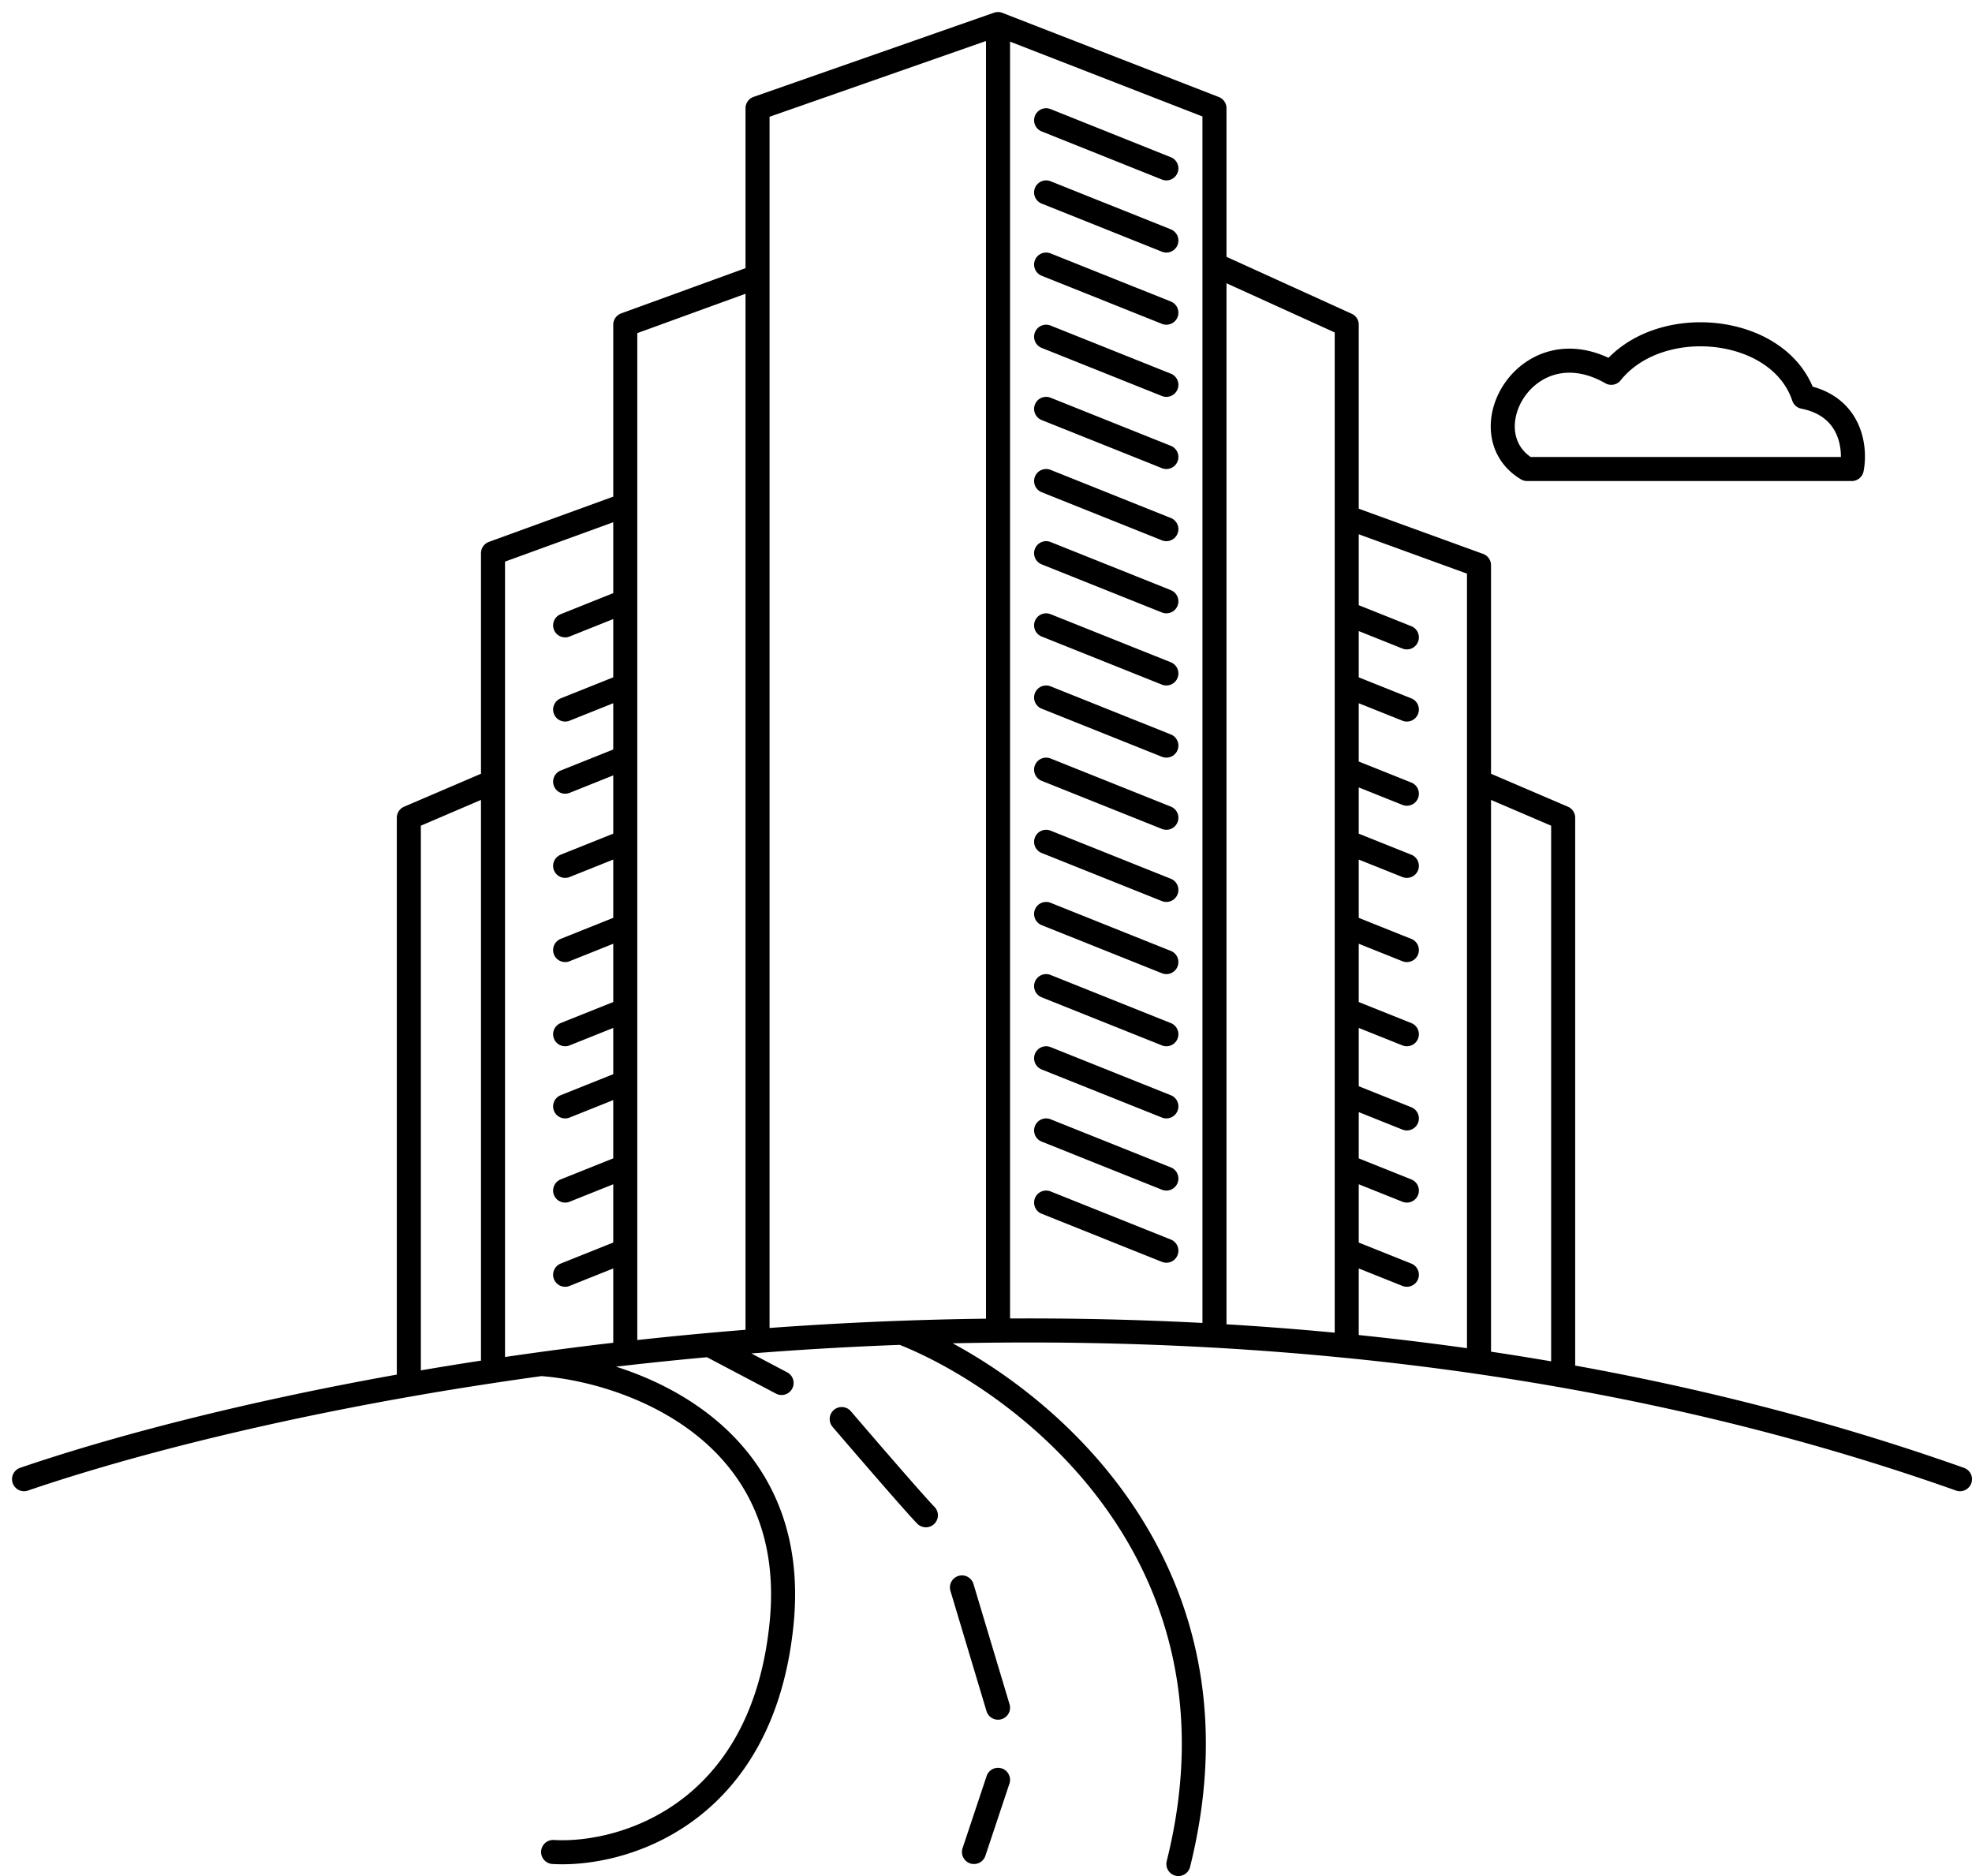 <svg xmlns="http://www.w3.org/2000/svg" width="82" height="78" fill="none"><path stroke="#000" stroke-linecap="round" stroke-linejoin="round" d="M1 61.5c3.827-1.307 9.345-2.76 16-3.929M81.5 61.5c-5.435-1.926-10.978-3.328-16.5-4.305m-42.5-.483c3.667.263 10.8 2.788 10 10.788-.8 8-6.667 9.667-9.5 9.5m-.5-20.288c-.675.093-1.342.189-2 .288m2-.288c1.142-.156 2.31-.303 3.5-.438m11.5-.862C42.667 57.442 52.2 64.7 49 77.5M37.5 55.412c-2.042.074-4.044.19-6 .34m6-.34c1.318-.048 2.652-.079 4-.09m-12 .596 3 1.582m-3-1.582c-1.186.107-2.354.226-3.5.356m3.5-.356c.66-.06 1.328-.115 2-.167M35 59c1 1.167 3.1 3.6 3.5 4m1.5 3 1.5 5m0 3-1 3M65 57.195V34l-3.5-1.5M65 57.195a116.259 116.259 0 0 0-3.5-.564m0-24.131v24.131m0-24.131v-9l-5.5-2m-35.5 11L17 34v23.571M20.5 32.5V57m0-24.5V23l5.5-2m-9 36.571c1.134-.2 2.302-.39 3.5-.57m41-.37c-1.84-.268-3.675-.49-5.5-.672M56 21.5v-8L50.5 11M56 21.5v4m0 30.46a129.28 129.28 0 0 0-5.5-.428m5.5.427V52M26 21v-7.5l5.5-2M26 21v4m0 31.274V52m5.5-40.5v44.251m0-44.251v-7l10-3.5m9 10v44.532M50.5 11V4.5l-9-3.5m9 54.532c-3.05-.172-6.059-.236-9-.21m0 0V1m-18 52 2.5-1m0 0v-3.5m-2.5 1 2.5-1m0 0V45m-2.5 1 2.5-1m0 0v-3m-2.5 1 2.5-1m0 0v-3.5m-2.5 1 2.5-1m0 0V35m-2.5 1 2.5-1m0 0v-3.5m-2.5 1 2.5-1m0 0v-3m-2.5 1 2.5-1m0 0V25m-2.5 1 2.5-1m30 27v-3.5m0 3.5 2.5 1M56 48.5v-3m0 3 2.5 1m0-3-2.5-1m0 0V42m2.5 1L56 42m0 0v-3.5m2.5 1-2.5-1m0 0V35m2.5 1L56 35m0 0v-3m2.5 1L56 32m0 0v-3.5m2.5 1-2.5-1m0 0v-3m2.5 1-2.5-1m7.5-6H77c.167-.833 0-2.6-2-3-1-3-6-3.5-8-1-3.5-2-6 2.5-3.5 4ZM43.5 5l5 2M43.5 8l5 2M43.5 11l5 2M43.5 14l5 2M43.5 17l5 2M43.5 20l5 2M43.5 23l5 2M43.5 26l5 2M43.5 29l5 2M43.5 32l5 2M43.5 35l5 2M43.5 38l5 2M43.5 41l5 2M43.5 44l5 2M43.5 47l5 2M43.5 50l5 2"/></svg>